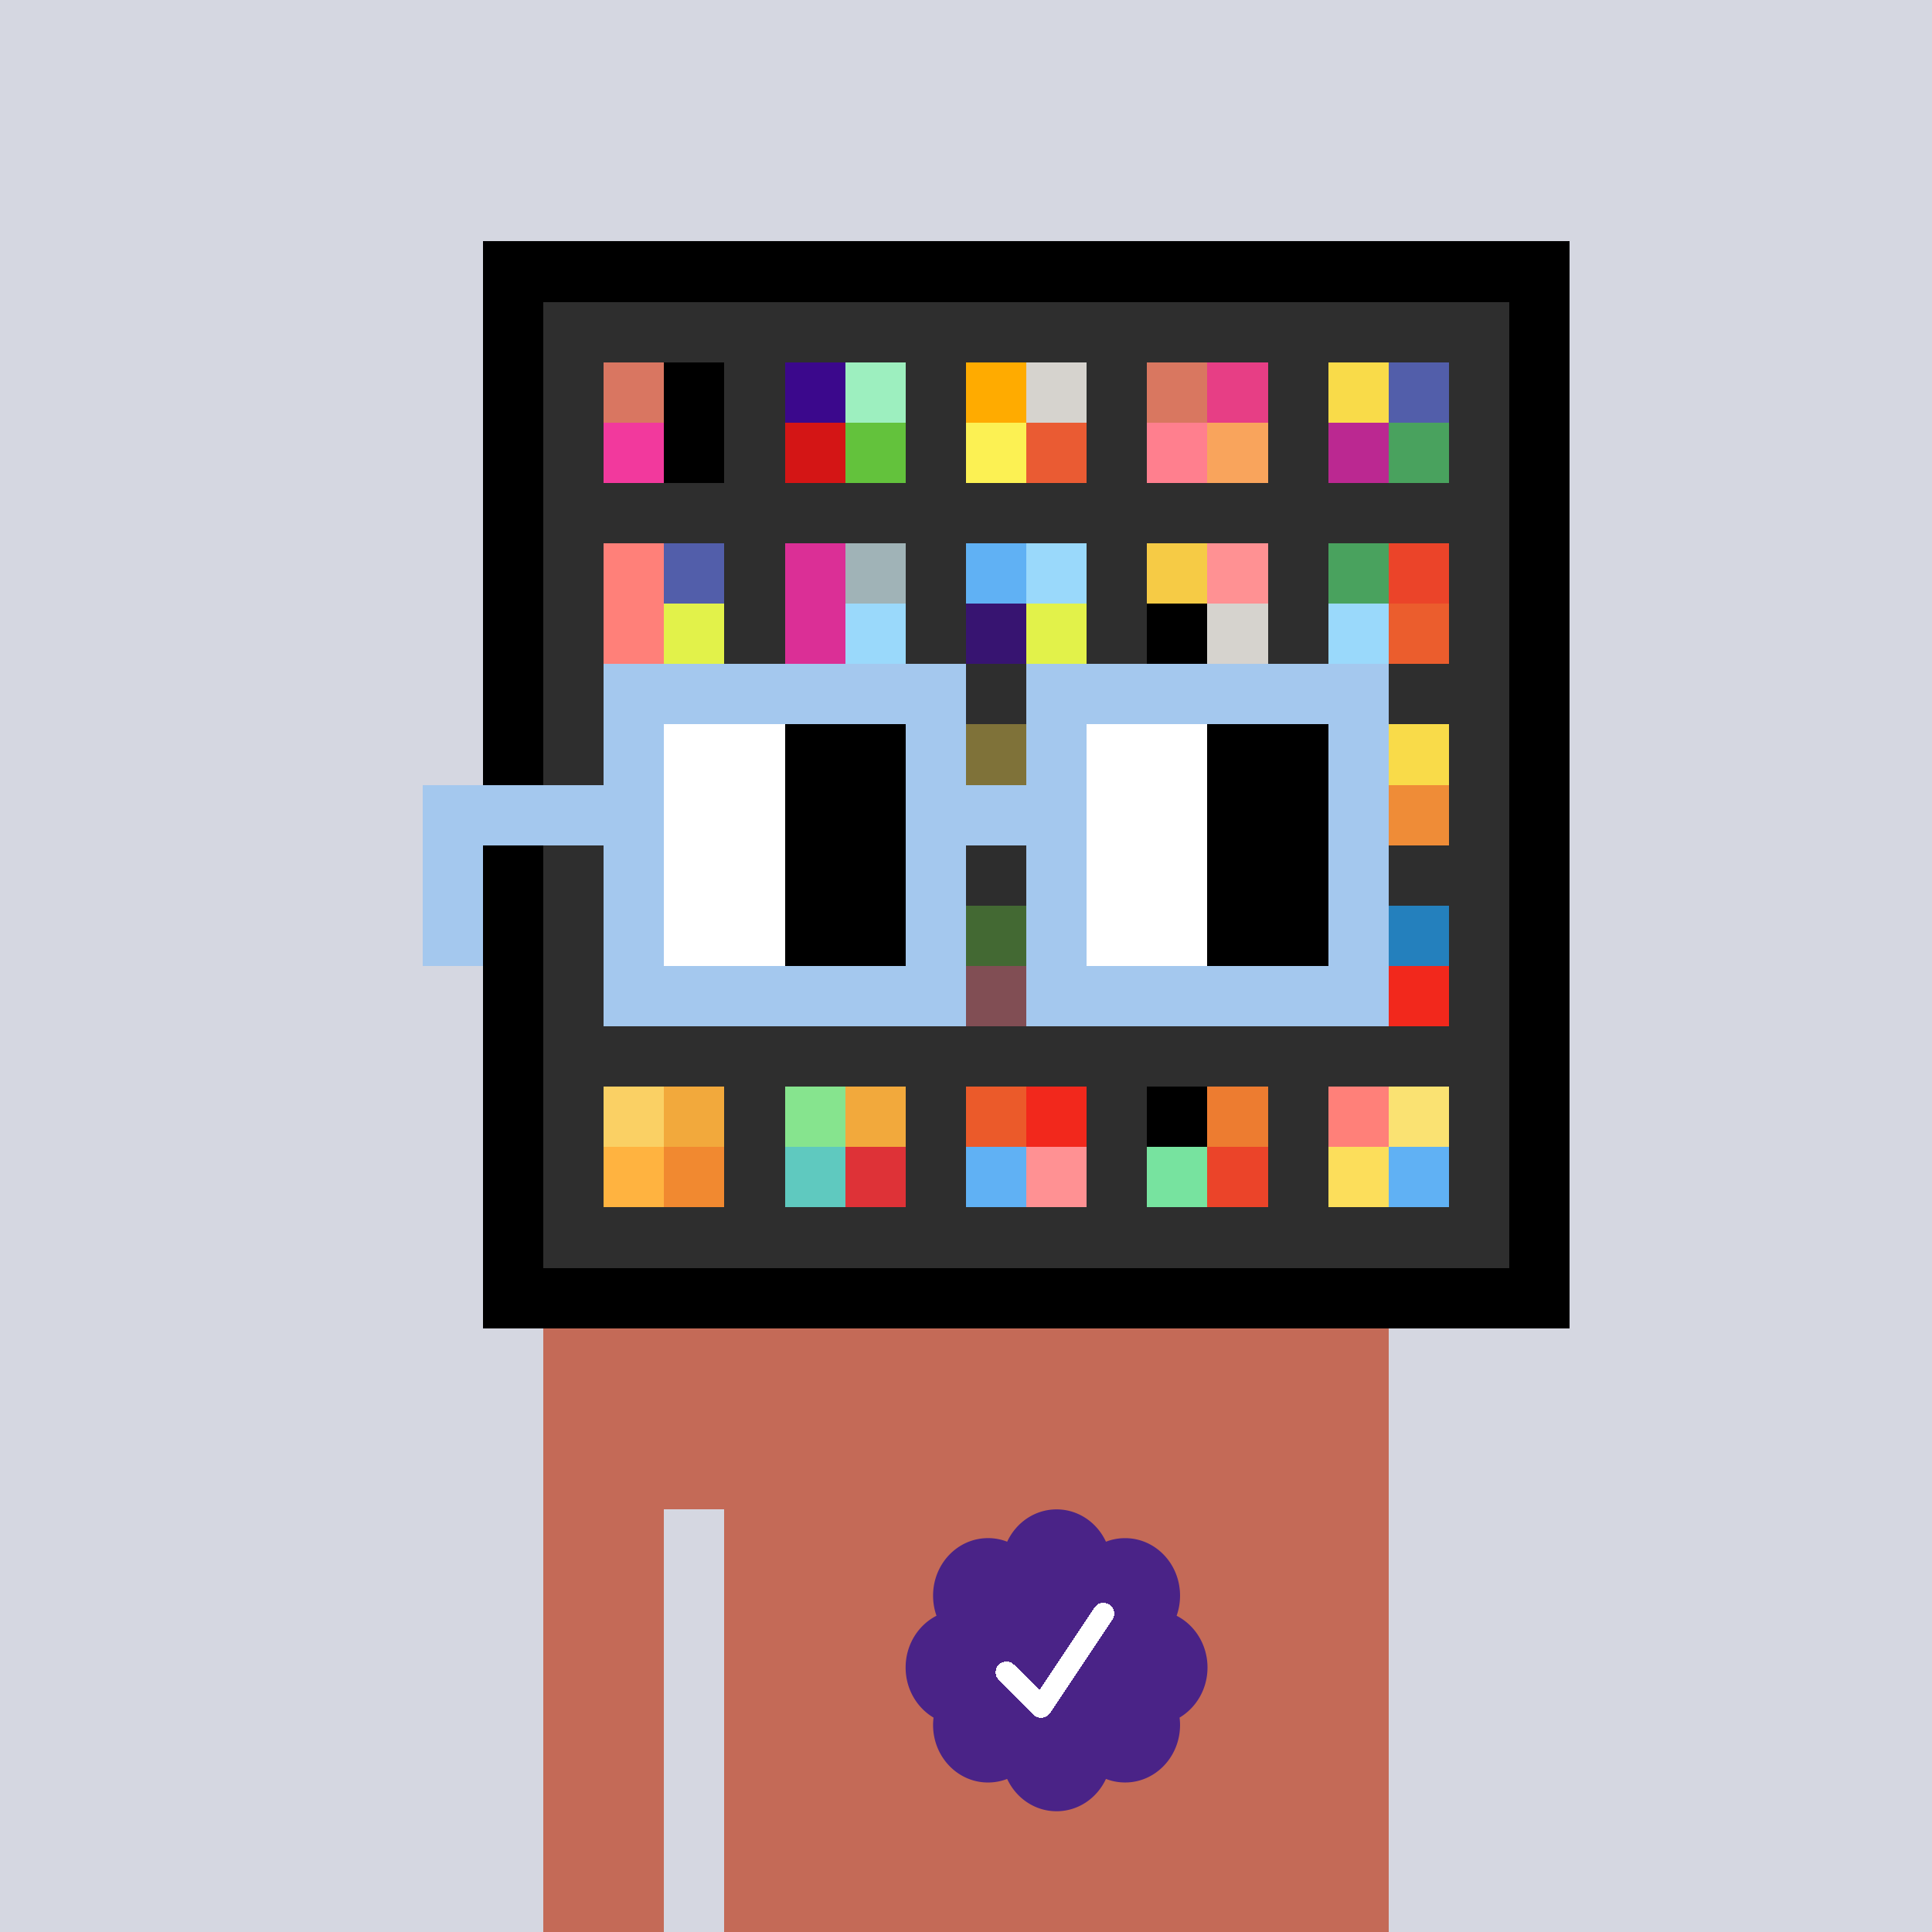 <svg xmlns="http://www.w3.org/2000/svg" viewBox="0 0 320 320" width="2000" height="2000" shape-rendering="crispEdges"><defs><style>.check{fill: #4A2387}</style></defs><path fill="#D5D7E1" d="M0 0h320v320H0z" /><path fill="#000000" d="M80 40h180v180H80z"/><path fill="#2E2E2E" d="M90 50h160v160H90z"/><path fill="#D97661" d="M100 60h10v10h-10z"/><path fill="#F2399D" d="M100 70h10v10h-10z"/><path fill="#000000" d="M110 60h10v10h-10z"/><path fill="#000000" d="M110 70h10v10h-10z"/><path fill="#3B088C" d="M130 60h10v10h-10z"/><path fill="#D41515" d="M130 70h10v10h-10z"/><path fill="#9DEFBF" d="M140 60h10v10h-10z"/><path fill="#63C23C" d="M140 70h10v10h-10z"/><path fill="#FFAB00" d="M160 60h10v10h-10z"/><path fill="#FCF153" d="M160 70h10v10h-10z"/><path fill="#D6D3CE" d="M170 60h10v10h-10z"/><path fill="#EA5B33" d="M170 70h10v10h-10z"/><path fill="#D97760" d="M190 60h10v10h-10z"/><path fill="#FF7F8E" d="M190 70h10v10h-10z"/><path fill="#E73E85" d="M200 60h10v10h-10z"/><path fill="#F9A45C" d="M200 70h10v10h-10z"/><path fill="#F9DB49" d="M220 60h10v10h-10z"/><path fill="#BB2891" d="M220 70h10v10h-10z"/><path fill="#525EAA" d="M230 60h10v10h-10z"/><path fill="#49A25E" d="M230 70h10v10h-10z"/><path fill="#FF8079" d="M100 90h10v10h-10z"/><path fill="#FF8079" d="M100 100h10v10h-10z"/><path fill="#525EAA" d="M110 90h10v10h-10z"/><path fill="#E2F24A" d="M110 100h10v10h-10z"/><path fill="#DB2F96" d="M130 90h10v10h-10z"/><path fill="#DB2F96" d="M130 100h10v10h-10z"/><path fill="#A0B3B7" d="M140 90h10v10h-10z"/><path fill="#9AD9FB" d="M140 100h10v10h-10z"/><path fill="#60B1F4" d="M160 90h10v10h-10z"/><path fill="#371471" d="M160 100h10v10h-10z"/><path fill="#9AD9FB" d="M170 90h10v10h-10z"/><path fill="#E2F24A" d="M170 100h10v10h-10z"/><path fill="#F6CB45" d="M190 90h10v10h-10z"/><path fill="#000000" d="M190 100h10v10h-10z"/><path fill="#FF9193" d="M200 90h10v10h-10z"/><path fill="#D6D3CE" d="M200 100h10v10h-10z"/><path fill="#49A25E" d="M220 90h10v10h-10z"/><path fill="#9AD9FB" d="M220 100h10v10h-10z"/><path fill="#EB4429" d="M230 90h10v10h-10z"/><path fill="#EB5D2D" d="M230 100h10v10h-10z"/><path fill="#F9DA4A" d="M160 120h10v10h-10z"/><path fill="#F9DB49" d="M230 120h10v10h-10z"/><path fill="#EF8C37" d="M230 130h10v10h-10z"/><path fill="#63C23C" d="M160 150h10v10h-10z"/><path fill="#FF7F8E" d="M160 160h10v10h-10z"/><path fill="#2480BD" d="M230 150h10v10h-10z"/><path fill="#F2281C" d="M230 160h10v10h-10z"/><path fill="#FAD064" d="M100 180h10v10h-10z"/><path fill="#FFB340" d="M100 190h10v10h-10z"/><path fill="#F2A93C" d="M110 180h10v10h-10z"/><path fill="#F18930" d="M110 190h10v10h-10z"/><path fill="#86E48E" d="M130 180h10v10h-10z"/><path fill="#5FC9BF" d="M130 190h10v10h-10z"/><path fill="#F2A93C" d="M140 180h10v10h-10z"/><path fill="#DE3237" d="M140 190h10v10h-10z"/><path fill="#EB5A2A" d="M160 180h10v10h-10z"/><path fill="#60B1F4" d="M160 190h10v10h-10z"/><path fill="#F2281C" d="M170 180h10v10h-10z"/><path fill="#FF9193" d="M170 190h10v10h-10z"/><path fill="#000000" d="M190 180h10v10h-10z"/><path fill="#77E39F" d="M190 190h10v10h-10z"/><path fill="#ED7C30" d="M200 180h10v10h-10z"/><path fill="#EB4429" d="M200 190h10v10h-10z"/><path fill="#FF8079" d="M220 180h10v10h-10z"/><path fill="#FCDE5B" d="M220 190h10v10h-10z"/><path fill="#FAE272" d="M230 180h10v10h-10z"/><path fill="#60B1F4" d="M230 190h10v10h-10z"/><path fill="#C46A57" d="M90 220h20v100H90V220Zm20 0h10v30h-10v-30Zm10 0h110v100H120V220Z"/><path class="check" shape-rendering="geometricPrecision" d="M200 276.191c0-3.762-2.083-7.024-5.114-8.572a9.97 9.97 0 0 0 .567-3.333c0-5.262-4.072-9.519-9.091-9.519-1.118 0-2.19.199-3.18.595-1.472-3.184-4.586-5.362-8.181-5.362-3.595 0-6.704 2.184-8.182 5.357a8.604 8.604 0 0 0-3.182-.595c-5.023 0-9.09 4.262-9.09 9.524 0 1.176.198 2.295.565 3.333-3.028 1.548-5.112 4.805-5.112 8.572 0 3.559 1.862 6.661 4.624 8.299-.048.405-.077.81-.077 1.225 0 5.262 4.067 9.523 9.09 9.523 1.12 0 2.191-.204 3.179-.594 1.476 3.175 4.586 5.356 8.183 5.356 3.6 0 6.71-2.181 8.183-5.356.988.387 2.059.59 3.18.59 5.024 0 9.091-4.263 9.091-9.525 0-.413-.029-.818-.079-1.22 2.757-1.637 4.626-4.739 4.626-8.296v-.002Z" /><path fill="#fff" d="m184.249 268.252-10.319 15.476a1.785 1.785 0 0 1-2.478.496l-.274-.224-5.75-5.75a1.784 1.784 0 1 1 2.524-2.524l4.214 4.207 9.106-13.666a1.787 1.787 0 0 1 2.476-.493 1.784 1.784 0 0 1 .501 2.476v.002Z"/><path fill="#2E2E2E" fill-opacity=".6" d="M160 120h10v50h-10z"/><path fill="#fff" d="M130 120h-20v10h20v-10Zm0 10h-20v10h20v-10Zm0 10h-20v10h20v-10Zm0 10h-20v10h20v-10Z"/><path fill="#000" d="M150 120h-20v10h20v-10Zm0 10h-20v10h20v-10Zm0 10h-20v10h20v-10Zm0 10h-20v10h20v-10Z"/><path fill="#fff" d="M200 120h-20v10h20v-10Zm0 10h-20v10h20v-10Zm0 10h-20v10h20v-10Zm0 10h-20v10h20v-10Z"/><path fill="#000" d="M220 120h-20v10h20v-10Zm0 10h-20v10h20v-10Zm0 10h-20v10h20v-10Zm0 10h-20v10h20v-10Z"/><path fill="#A4C8EE" d="M160 110h-60v10h60v-10Zm70 0h-60v10h60v-10Zm-120 10h-10v10h10v-10Zm50 0h-10v10h10v-10Zm20 0h-10v10h10v-10Zm50 0h-10v10h10v-10Zm0 10h-10v10h10v-10Zm-120 10h-10v10h10v-10Zm50 0h-10v10h10v-10Zm20 0h-10v10h10v-10Zm50 0h-10v10h10v-10Zm-150 0H70v10h10v-10Zm0 10H70v10h10v-10Zm30 0h-10v10h10v-10Zm50 0h-10v10h10v-10Zm20 0h-10v10h10v-10Zm50 0h-10v10h10v-10Zm-70 10h-60v10h60v-10Zm70 0h-60v10h60v-10Zm-120-30H70v10h40v-10Zm70 0h-30v10h30v-10Z"/></svg>